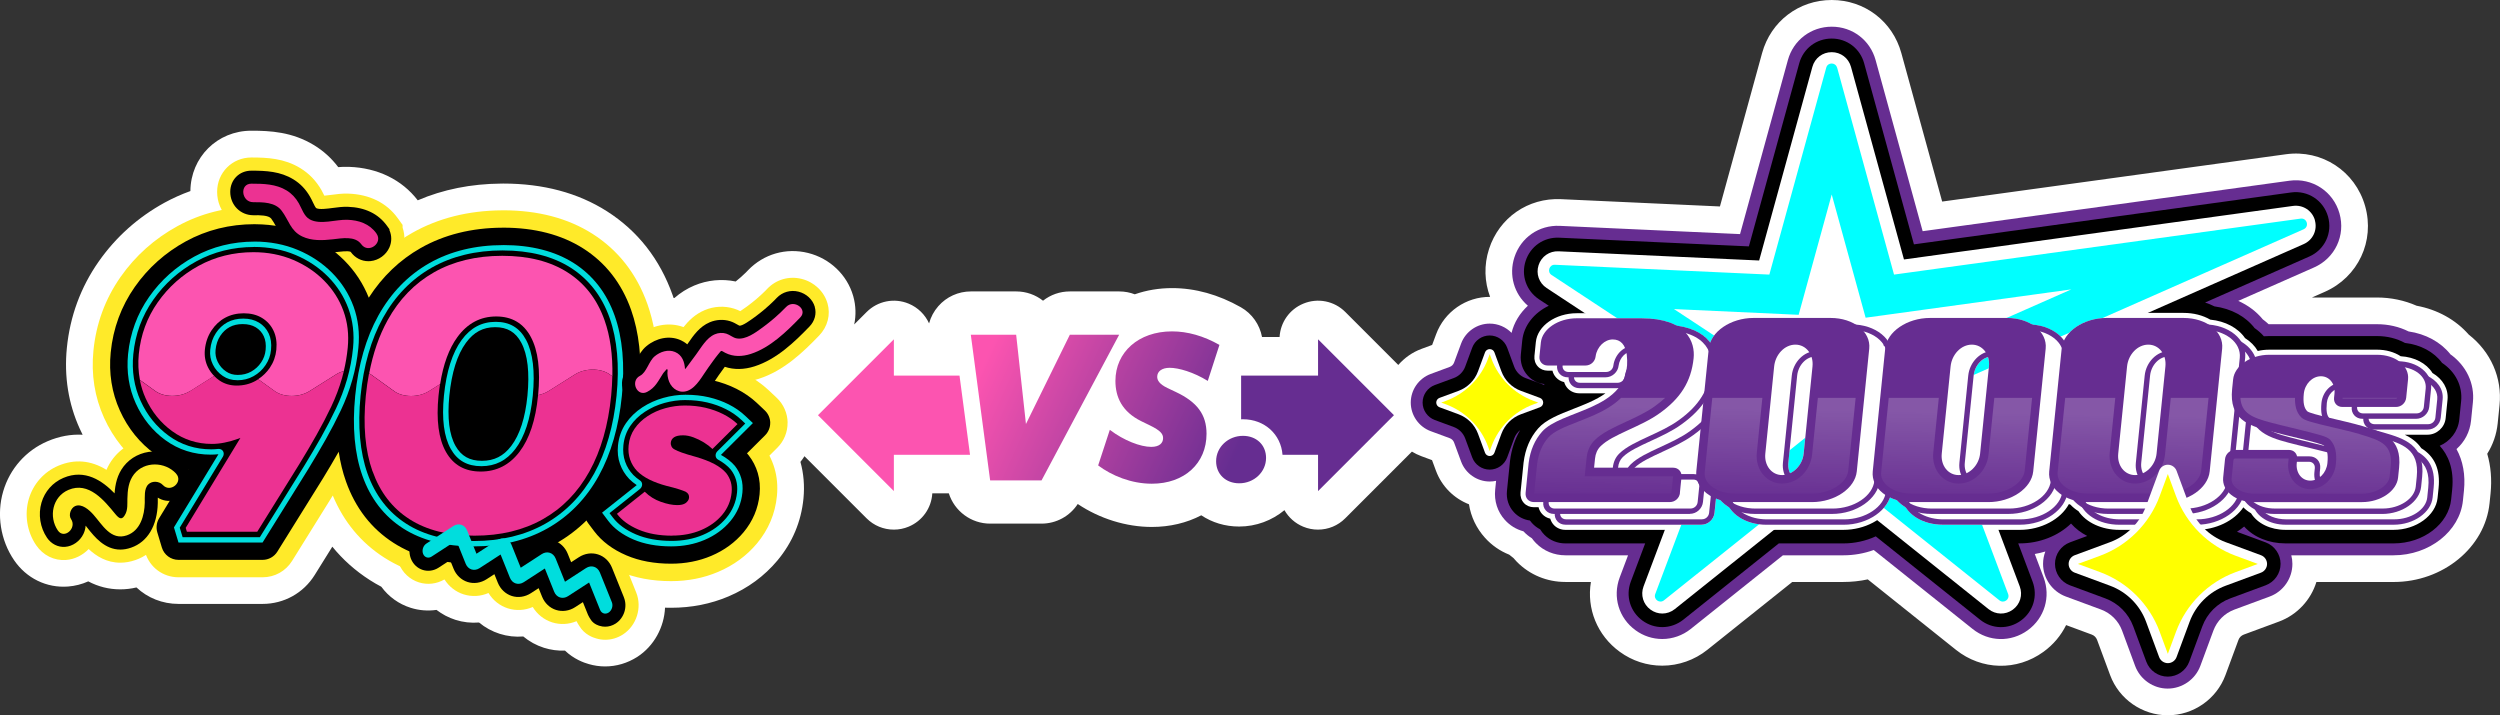 <?xml version="1.0" encoding="UTF-8"?>
<svg id="Layer_2" data-name="Layer 2" xmlns="http://www.w3.org/2000/svg" xmlns:xlink="http://www.w3.org/1999/xlink" viewBox="0 0 842.91 241.17">
  <rect x="0" y="0" width="842.91" height="241.17" fill="#333333" stroke="none"/>
  <defs>
    <style>
      .cls-1 {
        fill: aqua;
      }

      .cls-2 {
        fill: url(#linear-gradient-2);
      }

      .cls-3 {
        fill: #ec3292;
      }

      .cls-4 {
        fill: #0dd;
      }

      .cls-5 {
        fill: #fff;
      }

      .cls-6 {
        fill: url(#linear-gradient-7);
      }

      .cls-6, .cls-7, .cls-8, .cls-9, .cls-10, .cls-11 {
        opacity: .2;
      }

      .cls-7 {
        fill: url(#linear-gradient-8);
      }

      .cls-12 {
        fill: #fc54b0;
      }

      .cls-13 {
        fill: url(#linear-gradient-3);
      }

      .cls-8 {
        fill: url(#linear-gradient-9);
      }

      .cls-14 {
        fill: #662d91;
      }

      .cls-9 {
        fill: url(#linear-gradient-5);
      }

      .cls-10 {
        fill: url(#linear-gradient-4);
      }

      .cls-11 {
        fill: url(#linear-gradient-6);
      }

      .cls-15 {
        fill: url(#linear-gradient);
      }

      .cls-16 {
        fill: #ffea29;
      }

      .cls-17 {
        fill: #ff0;
      }
    </style>
    <linearGradient id="linear-gradient" x1="329.92" y1="125.84" x2="412.28" y2="162.97" gradientUnits="userSpaceOnUse">
      <stop offset="0" stop-color="#fc54b0"/>
      <stop offset="1" stop-color="#662d91"/>
    </linearGradient>
    <linearGradient id="linear-gradient-2" x1="336.04" y1="112.26" x2="418.4" y2="149.4" xlink:href="#linear-gradient"/>
    <linearGradient id="linear-gradient-3" x1="333.97" y1="116.86" x2="416.33" y2="153.99" xlink:href="#linear-gradient"/>
    <linearGradient id="linear-gradient-4" x1="541.16" y1="136.89" x2="540.58" y2="169.36" gradientUnits="userSpaceOnUse">
      <stop offset="0" stop-color="#fff"/>
      <stop offset="1" stop-color="#fff" stop-opacity="0"/>
    </linearGradient>
    <linearGradient id="linear-gradient-5" x1="600.37" y1="137.95" x2="599.79" y2="170.42" xlink:href="#linear-gradient-4"/>
    <linearGradient id="linear-gradient-6" x1="659.85" y1="139.01" x2="659.27" y2="171.48" xlink:href="#linear-gradient-4"/>
    <linearGradient id="linear-gradient-7" x1="719.32" y1="140.07" x2="718.74" y2="172.54" xlink:href="#linear-gradient-4"/>
    <linearGradient id="linear-gradient-8" x1="798.92" y1="141.49" x2="798.34" y2="173.97" xlink:href="#linear-gradient-4"/>
    <linearGradient id="linear-gradient-9" x1="779.59" y1="141.15" x2="779.01" y2="173.62" xlink:href="#linear-gradient-4"/>
  </defs>
  <g id="Layer_1-2" data-name="Layer 1">
    <g>
      <path class="cls-5" d="M832.35,112.79c-4.4-5.01-10.55-8.41-17.56-9.71-4.1-1.81-8.67-2.77-13.32-2.77h-21.96l4.34-1.92c11.22-4.95,16.93-17.11,13.59-28.9-3.35-11.81-14.6-19.16-26.74-17.48l-115.87,15.95-13.77-50.07c-2.94-10.7-12.38-17.89-23.47-17.89s-20.53,7.19-23.47,17.89l-14.22,51.72-53.59-2.46c-11.1-.5-20.84,6.24-24.26,16.8-1.76,5.41-1.55,11.09.36,16.15-8.1-.07-15.4,5.02-18.2,12.59l-1.34,3.61-3.62,1.34c-3.07,1.14-5.72,3.03-7.8,5.41l-17.86-17.86c-3.73-3.73-9.29-4.83-14.16-2.81-4.64,1.92-7.71,6.28-8,11.24h-5.92c-.78-4.13-3.31-7.86-7.15-10.03-7.57-4.28-15.37-6.45-23.18-6.45-4.38,0-8.64.71-12.57,2.09-1.65-.63-3.42-.97-5.25-.97h-16.63c-3.37,0-6.53,1.13-9.06,3.13-2.49-1.97-5.64-3.13-9.04-3.13h-15.29c-4.21,0-8.21,1.81-10.98,4.98-1.48,1.69-2.54,3.68-3.11,5.8-1.33-2.95-3.75-5.36-6.88-6.66-4.87-2.02-10.43-.91-14.17,2.82l-4.19,4.19c.65-3.08.57-6.31-.31-9.46l-.05-.18c-2.05-7.1-7.87-12.64-15.21-14.46-7.38-1.83-14.94.34-20.22,5.82l-.69.72c-1.08,1.07-2.25,2.1-3.48,3.08-4.65-.97-9.53-.5-13.96,1.36-2.43,1.02-4.65,2.42-6.72,4.22-.08,0-.16-.01-.25-.02-.11-.33-.22-.66-.34-.98-4.31-12.14-11.77-21.65-22.18-28.28-9.73-6.19-21.47-9.32-34.91-9.32-.24,0-.47,0-.7.01-10.19.08-19.63,1.98-28.14,5.64-5.36-6.97-13.56-10.96-23.17-11.28-1.29-.05-2.5,0-3.64.09-2.24-2.97-4.96-5.45-8.13-7.39-7.4-4.51-14.8-4.89-21.17-4.89-11.45,0-20.43,8.92-20.55,20.35-2.99,1.08-5.89,2.38-8.68,3.9-8.94,4.9-16.42,11.58-22.23,19.86-6.07,8.66-9.68,18.46-10.74,29.15-.95,9.6.51,18.75,4.34,27.2.31.69.64,1.38.98,2.05-3.92-.21-7.88.51-11.78,2.17-7.3,3.11-12.76,9.27-15,16.91-2.29,7.8-.92,16.47,3.65,23.19,4.16,6.12,10.96,9.45,18.2,8.91,2.37-.18,4.67-.77,6.83-1.74,3.38,1.79,7,2.69,10.8,2.69,1.81,0,3.64-.21,5.45-.64,3.74,3.51,8.74,5.55,14.17,5.55h28.35c7.21,0,13.79-3.65,17.59-9.77l5.93-9.53c3.55,4.37,7.77,8.14,12.63,11.25,1.24.8,2.54,1.55,3.89,2.26,2.47,3.37,5.9,5.84,9.92,7.11,2.82.89,5.79,1.11,8.68.7,1.91,1.47,4.07,2.61,6.39,3.35,2.58.82,5.28,1.12,7.95.9,2.05,1.7,4.41,3,6.97,3.81,2.58.82,5.28,1.12,7.95.9,2.05,1.7,4.41,3,6.97,3.81,2.3.73,4.7,1.05,7.09.95,2.98,2.86,6.34,4.08,8.04,4.55,1.78.52,3.63.79,5.49.79,3.8,0,7.53-1.1,10.84-3.21,5.69-3.68,9.07-10.04,9.37-16.6.66.02,1.33.03,2.01.03,6.89,0,13.41-1.29,19.36-3.82,6.56-2.78,12.12-6.86,16.52-12.12,5.06-6.07,8.01-13.09,8.78-20.88.42-4.29.07-8.45-1.02-12.37.5-.61.94-1.25,1.36-1.91l20.94,20.94c2.46,2.45,5.72,3.81,9.19,3.81,1.72,0,3.39-.33,4.97-.99,4.64-1.92,7.71-6.28,8-11.24h5.57c1.89,5.97,7.49,10.21,13.92,10.21h17.33c4.97,0,9.54-2.51,12.22-6.62,7.36,4.94,16.32,7.74,24.96,7.74,6.08,0,11.78-1.36,16.69-3.93,3.64,2.44,8.04,3.79,12.77,3.79,5.73,0,11.1-2.06,15.27-5.52,1.4,2.45,3.59,4.44,6.33,5.57,1.59.66,3.26.99,4.97.99,3.47,0,6.74-1.35,9.19-3.81l22.49-22.49c1,.6,2.05,1.12,3.16,1.53l3.62,1.34,1.34,3.62c1.95,5.25,6.07,9.3,11.12,11.27.65,4.19,2.5,8.08,5.41,11.31,2.26,2.51,5.05,4.44,8.15,5.67.45.39.92.77,1.41,1.12.38.46.79.9,1.2,1.32,4.32,4.37,10.12,6.77,16.33,6.77h8.61c-1.49,8.97,2.11,18.01,9.74,23.55,4.2,3.06,9.15,4.67,14.32,4.67,5.49,0,10.88-1.9,15.19-5.34l28.64-22.88h17.24c2.77,0,5.52-.29,8.22-.87l29.73,23.75c8.67,6.92,20.52,7.19,29.5.68,3.35-2.43,5.93-5.54,7.64-9.02l8.67,3.21c.82.3,1.46.95,1.77,1.77l4.41,11.91c3,8.09,10.81,13.52,19.43,13.52s16.44-5.44,19.44-13.53l4.4-11.9c.3-.82.95-1.46,1.77-1.77l11.9-4.4c6.12-2.27,10.73-7.29,12.6-13.34h26.05c16.62,0,30.82-11.66,32.33-26.55l.34-3.31c.48-4.7.09-9.23-1.12-13.37,1.93-3.07,3.14-6.55,3.52-10.22l.63-6.2c.93-9.17-2.95-17.98-10.42-23.79Z"/>
      <g>
        <path class="cls-5" d="M472.82,137.16l-25.59-25.59c-1.14-1.14-2.87-1.49-4.36-.87-1.49.62-2.47,2.08-2.47,3.7v8.23h-21.94c-2.21,0-4,1.79-4,4v14.75c0,1.09.44,2.13,1.23,2.89.79.75,1.84,1.15,2.94,1.11,0,0,.1,0,.1,0,.12,0,.24-.01.36-.01,5.14,0,8.98,3.41,9.34,8.29.15,2.09,1.9,3.7,3.99,3.7h7.98v8.23c0,1.62.97,3.08,2.47,3.7.5.21,1.01.3,1.53.3,1.04,0,2.06-.41,2.83-1.17l25.59-25.59c.75-.75,1.17-1.77,1.17-2.83s-.42-2.08-1.17-2.83Z"/>
        <path class="cls-5" d="M327.47,126.1c-.26-1.99-1.96-3.47-3.97-3.47h-18.13v-8.23c0-1.62-.97-3.08-2.47-3.7-1.5-.62-3.21-.28-4.36.87l-25.59,25.59c-.75.75-1.17,1.77-1.17,2.83s.42,2.08,1.17,2.83l25.59,25.59c.77.77,1.79,1.17,2.83,1.17.52,0,1.04-.1,1.53-.3,1.49-.62,2.47-2.08,2.47-3.7v-8.23h21.68c1.15,0,2.25-.5,3.01-1.36.76-.87,1.11-2.02.96-3.16l-3.55-26.72Z"/>
      </g>
      <path class="cls-5" d="M419.08,141.36c-2.5,0-4.86.61-6.92,1.68-.54-3.79-2-6.77-3.92-9.1.31-.06.61-.14.91-.25,1.61-.59,2.86-1.89,3.39-3.53l3.93-12.14c.82-2.53-.25-5.29-2.57-6.59-6.2-3.51-12.51-5.29-18.75-5.29-5.06,0-9.61,1.19-13.41,3.28-1.05-1.35-2.68-2.16-4.41-2.16h-16.63c-2.13,0-4.08,1.21-5.02,3.13l-6.31,12.83-1.2-10.97c-.31-2.84-2.71-4.99-5.56-4.99h-15.29c-1.61,0-3.15.7-4.21,1.91-1.06,1.21-1.55,2.83-1.34,4.42l6.52,49.11c.37,2.78,2.74,4.86,5.55,4.86h17.33c2.07,0,3.97-1.14,4.94-2.96l15.5-29.09c.47,1.37,1.08,2.66,1.84,3.86-.31.04-.62.11-.93.2-1.73.54-3.1,1.88-3.66,3.6l-3.93,12c-.74,2.27.04,4.77,1.95,6.21,6.15,4.64,13.98,7.3,21.47,7.3s13.49-2.48,17.75-6.69c2.24,3.97,6.54,6.55,11.72,6.55,8.08,0,14.65-6.35,14.65-14.15s-5.75-13.03-13.38-13.03Z"/>
      <g>
        <g>
          <path class="cls-16" d="M210.45,189.73c-1.37-3.4-4.09-5.96-7.48-7.04-2.75-.87-5.7-.69-8.36.46-1.5-2.47-3.81-4.31-6.55-5.18-2.75-.87-5.7-.69-8.36.46-1.51-2.47-3.81-4.31-6.55-5.18-2.75-.87-5.7-.69-8.36.46-1.5-2.47-3.81-4.31-6.55-5.17-3.4-1.08-7.11-.56-10.2,1.44l-9.06,5.88c-4.62,2.99-6.55,9.09-4.49,14.19,1.22,3.04,3.68,5.33,6.74,6.3,2.88.91,5.99.55,8.63-.99,1.51,2.4,3.78,4.19,6.47,5.04,2.75.87,5.7.7,8.37-.46,1.5,2.47,3.81,4.31,6.55,5.18,2.74.87,5.7.7,8.37-.46,1.5,2.46,3.81,4.31,6.55,5.18,2.7.86,5.6.7,8.22-.4.26.54.54.98.75,1.32l.2.31c1.73,2.93,4.7,3.93,5.69,4.19.98.3,2,.45,3.04.45,2.08,0,4.12-.61,5.94-1.77,4.62-2.99,6.55-9.09,4.49-14.19l-4.03-10.03Z"/>
          <path class="cls-16" d="M278.99,102.25h0c-1.16-4.02-4.5-7.17-8.72-8.22-4.23-1.05-8.55.19-11.56,3.32l-.77.8c-1.83,1.82-3.88,3.56-6.06,5.16l-.22.16c-.92.67-1.58,1.13-2.07,1.44-.59-.3-1.3-.61-2.12-.86-3.23-.99-6.74-.81-9.88.52-3.2,1.35-5.42,3.56-7.13,5.72-5-1.86-10.82-.72-15.33,3.02-2.26,1.87-3.51,4.2-4.34,5.74-.07.13-.18.34-.3.54-3.08,2.08-4.98,5.42-5.16,9.17-.21,4.27,1.94,8.49,5.46,10.75,1.81,1.16,3.91,1.78,6.06,1.78,1.84,0,3.7-.46,5.36-1.32.5-.26.97-.53,1.43-.82,3.44,1.92,7.6,2.27,11.42.81,5.01-1.94,7.77-6.16,9.79-9.23l.08-.12c.33-.51.65-1,.96-1.42.14-.18.27-.37.41-.56,3.06.43,6.3.13,9.53-.91,8.43-2.7,14.93-8.95,20.36-14.59,2.87-2.98,3.92-7.05,2.81-10.89Z"/>
          <path class="cls-16" d="M135.74,76.77v-.94l-1.67-2.31c-3.73-5.15-9.5-8-16.69-8.24-2.05-.07-4.01.2-5.75.43-.56.07-1.48.2-2.27.27-.29-.6-.6-1.23-.94-1.82-1.83-3.2-4.18-5.64-7.18-7.48-5.41-3.3-11.11-3.58-16.48-3.58-6.48,0-11.55,5.09-11.55,11.58,0,6.9,5.37,12.31,12.34,12.31h0c1.52-.04,2.38.02,2.86.09.25.41.5.88.77,1.36,1.46,2.68,3.67,6.72,8.89,9.23,5.21,2.5,10.55,2.31,15.11,1.79l1.03-.12c.82-.1,1.42-.16,1.87-.19,2.19,2.14,5.06,3.33,8.14,3.33h0c.4,0,.8-.02,1.21-.06,4.27-.44,8.17-3.26,9.92-7.19,1.19-2.67,1.33-5.7.4-8.46Z"/>
          <path class="cls-16" d="M65.84,153.67c-3.61-3.91-9-6.11-14.42-5.89-5.25.22-10.06,2.67-13.22,6.72-1,1.28-1.74,2.61-2.3,3.91-5.3-3.25-10.75-3.71-16.28-1.36-4.81,2.05-8.42,6.12-9.9,11.16-1.54,5.24-.62,11.07,2.46,15.6,2.33,3.43,6.1,5.29,10.09,4.99,2.86-.21,5.59-1.57,7.62-3.68,2.58,2.4,6.07,4.6,10.67,4.6,1.68,0,3.4-.3,5.12-.9,6.31-2.2,10.5-7.88,11.64-15.52.75-.02,1.5-.11,2.24-.28,4.14-.94,7.62-4.13,8.87-8.15,1.14-3.68.33-7.67-2.16-10.69-.14-.18-.29-.35-.44-.51Z"/>
        </g>
        <path class="cls-16" d="M265.56,142.5c-.04-3.16-1.38-6.21-3.68-8.37l-2.56-2.42c-2.44-2.3-5.25-4.26-8.37-5.83-2.88-1.45-6.01-2.58-9.31-3.35-3.09-.72-6.4-1.11-9.85-1.14-.18,0-.36-.01-.54-.01-3.19,0-6.38.39-9.47,1.15-.21-7.34-1.38-14.04-3.49-20-3.62-10.2-9.85-18.17-18.53-23.7-8.26-5.25-18.38-7.92-30.08-7.92-.17,0-.34,0-.5.01-11.29.08-21.46,2.64-30.23,7.62-5.17,2.94-9.78,6.65-13.76,11.08-1.44-2.09-3.07-4.05-4.89-5.89-4.32-4.36-9.48-7.81-15.33-10.26-5.75-2.41-12.03-3.67-18.66-3.73-.17,0-.34-.01-.51-.01-9.34,0-18.07,2.19-25.97,6.52-7.72,4.23-14.18,9.99-19.18,17.13-5.17,7.38-8.25,15.74-9.15,24.87-.79,8,.41,15.61,3.58,22.61,3.14,6.94,7.77,12.67,13.79,17.04,1.91,1.39,3.92,2.58,6,3.57l-6.24,10.26c-1.72,2.84-2.16,6.29-1.21,9.47l1.54,5.1c1.5,4.99,6.01,8.34,11.23,8.34h28.35c4.08,0,7.8-2.07,9.95-5.53l13.71-22.03c3.71,8.88,9.53,15.91,17.35,20.92,8.22,5.27,18.34,7.94,30.06,7.94s21.84-2.56,30.77-7.6c2.23-1.26,4.38-2.69,6.43-4.27,3.09,3.59,7.16,6.48,12.11,8.59,5.07,2.17,10.91,3.28,17.34,3.28,5.67,0,11.01-1.05,15.84-3.11,5.24-2.22,9.65-5.45,13.12-9.6,3.88-4.66,6.15-10.03,6.73-15.99.32-3.29.05-6.44-.82-9.37-.44-1.48-1.01-2.9-1.71-4.25l2.67-2.66c2.24-2.23,3.5-5.31,3.45-8.47Z"/>
        <path d="M259.7,142.57c-.02-1.59-.68-3.1-1.84-4.19l-2.56-2.42c-2.02-1.91-4.37-3.55-6.98-4.86-2.46-1.24-5.16-2.21-8-2.88-2.71-.63-5.63-.97-8.7-.99-.12,0-.24-.01-.36-.01-3.09,0-6.18.43-9.17,1.27-2.22.62-4.34,1.48-6.34,2.55.69-10.06-.29-19-2.97-26.57-3.17-8.94-8.6-15.91-16.15-20.71-7.3-4.64-16.37-7-26.94-7-.12,0-.23,0-.35.01-10.33.05-19.57,2.36-27.49,6.85-7.08,4.02-12.95,9.65-17.51,16.75-1.86-4.67-4.6-8.88-8.21-12.52-3.78-3.81-8.3-6.83-13.43-8.98-5.08-2.13-10.65-3.23-16.56-3.27-.11,0-.23-.01-.34-.01-8.34,0-16.13,1.95-23.15,5.79-6.93,3.8-12.71,8.96-17.2,15.36-4.58,6.54-7.32,13.97-8.12,22.08-.69,6.96.35,13.56,3.09,19.61,2.71,6,6.71,10.95,11.89,14.71,3.46,2.51,7.25,4.25,11.32,5.18l-9.99,16.44c-.86,1.42-1.08,3.14-.6,4.74l1.53,5.1c.75,2.48,3.03,4.17,5.61,4.17h28.35c2.03,0,3.91-1.05,4.98-2.77l15.44-24.8c1.88-3.07,3.63-6.04,5.25-8.89.53,3.57,1.35,6.92,2.46,10.04,3.17,8.94,8.56,15.9,16.05,20.7,7.26,4.65,16.31,7.01,26.9,7.01s19.85-2.3,27.88-6.84c3.77-2.13,7.19-4.73,10.25-7.74.15.3.32.6.53.88l2.06,2.74c2.59,3.43,6.25,6.18,10.89,8.16,4.34,1.86,9.4,2.8,15.03,2.8,4.88,0,9.44-.89,13.56-2.64,4.37-1.85,8.04-4.53,10.9-7.96,3.11-3.74,4.93-8.04,5.4-12.81.25-2.54.04-4.94-.61-7.15-.65-2.2-1.69-4.22-3.09-6-.04-.05-.07-.09-.11-.14-.02-.02-.12-.15-.14-.16-.1-.12-.2-.23-.3-.35l6.1-6.07c1.12-1.12,1.75-2.65,1.73-4.23Z"/>
        <path class="cls-3" d="M226.62,180.61c-4.39,0-8.17-.69-11.37-2.06-3.2-1.37-5.61-3.14-7.24-5.31l9.38-7.45c1.53,1.53,3.34,2.67,5.41,3.4,2.07.74,3.92,1.11,5.55,1.11.58,0,1.11-.05,1.6-.16.49-.11.88-.28,1.2-.51.32-.23.58-.51.79-.79s.34-.62.38-.99c.09-.89-.29-1.59-1.15-2.06-.45-.21-1.21-.49-2.26-.83s-2.46-.72-4.21-1.15c-2.16-.58-4.07-1.28-5.73-2.1s-3.04-1.79-4.15-2.89c-1.06-1.11-1.84-2.39-2.36-3.85-.51-1.45-.69-3.05-.51-4.79.21-2.11.87-3.99,1.99-5.62,1.11-1.63,2.57-3.05,4.38-4.24s3.8-2.09,5.98-2.69c2.18-.6,4.37-.91,6.59-.91,2.48,0,4.79.25,6.94.75,2.14.51,4.14,1.22,5.97,2.14,1.83.92,3.46,2.05,4.86,3.37l-8.44,8.4c-.82-.79-1.79-1.53-2.91-2.22s-2.29-1.25-3.51-1.71c-1.23-.45-2.39-.68-3.5-.68-.69,0-1.27.05-1.76.16s-.89.26-1.24.48c-.33.21-.6.48-.79.79s-.31.66-.34,1.03c-.05.48.04.92.26,1.35s.61.77,1.16,1.03c.45.26,1.22.6,2.32.99,1.09.4,2.7.88,4.8,1.46,2.36.69,4.4,1.48,6.1,2.37,1.71.9,3.06,1.93,4.05,3.09.7.9,1.21,1.89,1.53,2.97.32,1.08.41,2.28.28,3.6-.28,2.8-1.33,5.3-3.16,7.48-1.83,2.19-4.21,3.91-7.12,5.15-2.93,1.24-6.18,1.86-9.78,1.86v.04Z"/>
        <path class="cls-4" d="M85.63,83.26c5.01,0,9.71.9,13.97,2.69,4.24,1.78,7.95,4.25,11.02,7.36,3.09,3.12,5.4,6.75,6.88,10.79v.02c1.49,4.07,2,8.51,1.53,13.2-.35,3.58-1.02,7.11-1.99,10.49-.97,3.37-2.23,6.71-3.76,9.94-1.51,3.17-3.19,6.41-5,9.63-1.8,3.19-3.77,6.54-5.86,9.94l-14.81,23.8h-26.04l-.97-3.21,14.55-23.93c.36-.59.38-1.3.06-1.84-.29-.49-.82-.78-1.41-.78-.06,0-.14,0-.2,0-.81.09-1.62.14-2.38.14-5.33,0-10.15-1.53-14.32-4.57-4.12-2.99-7.3-6.94-9.49-11.76-2.19-4.83-3.02-10.13-2.46-15.75.67-6.77,2.93-12.95,6.74-18.36,3.78-5.39,8.66-9.75,14.51-12.95,5.86-3.21,12.39-4.83,19.4-4.83M79.99,128.21c2.05,0,3.85-.45,5.5-1.38,1.67-.94,3-2.16,4.05-3.74,1.06-1.57,1.66-3.25,1.84-5.14.22-2.15-.05-3.95-.79-5.53-.74-1.56-1.81-2.76-3.29-3.66-1.48-.89-3.21-1.34-5.26-1.34s-3.82.42-5.39,1.26c-1.55.85-2.83,2.04-3.87,3.64-1.07,1.62-1.69,3.45-1.9,5.61-.18,1.79.12,3.41.89,4.97.79,1.61,1.9,2.86,3.36,3.86,1.42.96,3.01,1.43,4.86,1.43M85.81,81.46c-7.34,0-14.18,1.71-20.33,5.07-6.13,3.36-11.25,7.93-15.21,13.58-4,5.71-6.38,12.19-7.09,19.29-.59,5.92.29,11.52,2.6,16.62,2.29,5.07,5.66,9.24,9.99,12.39,4.46,3.24,9.61,4.88,15.3,4.88.84,0,1.7-.05,2.58-.14l-15,24.67,1.53,5.1h28.35l15.41-24.77c2.1-3.44,4.09-6.81,5.9-10.02,1.84-3.26,3.55-6.55,5.07-9.76,1.58-3.32,2.88-6.77,3.87-10.24.99-3.49,1.69-7.12,2.05-10.82.49-4.96-.05-9.66-1.63-13.98h0c-1.56-4.26-4-8.08-7.24-11.36-3.22-3.25-7.1-5.84-11.54-7.7-4.46-1.87-9.39-2.82-14.64-2.82h0ZM80.16,126.41c-1.5,0-2.78-.37-3.92-1.15-1.24-.83-2.16-1.9-2.83-3.25-.63-1.27-.87-2.6-.73-4.04.18-1.83.7-3.39,1.58-4.72.86-1.31,1.89-2.28,3.13-2.95,1.27-.7,2.74-1.03,4.46-1.03s3.17.36,4.39,1.09c1.2.73,2.09,1.71,2.68,2.98.61,1.29.82,2.81.64,4.63-.15,1.56-.65,2.94-1.52,4.23-.87,1.3-1.96,2.3-3.34,3.08-1.35.76-2.84,1.13-4.55,1.13h0Z"/>
        <path d="M210.37,201.42l-4.04-10.03c-.87-2.16-2.59-3.79-4.71-4.46-2.13-.68-4.47-.34-6.44.94l-2.61,1.69-1.16-2.88c-.87-2.16-2.59-3.79-4.71-4.46-2.13-.67-4.47-.34-6.44.94l-2.61,1.69-1.16-2.88c-.87-2.16-2.59-3.79-4.71-4.46-2.13-.67-4.47-.33-6.44.94l-2.61,1.69-1.16-2.88c-.87-2.16-2.59-3.79-4.71-4.47-2.13-.68-4.47-.34-6.44.94l-9.06,5.88c-2.87,1.86-4.07,5.65-2.79,8.82.73,1.8,2.17,3.16,3.97,3.73,1.79.57,3.75.28,5.37-.78l3.86-2.51,1.16,2.88c.87,2.16,2.59,3.79,4.71,4.47,2.13.68,4.47.34,6.44-.94l2.61-1.69,1.16,2.88c.87,2.16,2.59,3.79,4.71,4.47,2.13.68,4.47.33,6.44-.94l2.61-1.69,1.16,2.88c.87,2.16,2.59,3.79,4.71,4.46,2.12.67,4.47.34,6.44-.94l2.61-1.69,1.72,4.27c.23.56.58,1.05.88,1.55,1.02,1.72,3.07,2.18,3.07,2.18.6.19,1.22.28,1.84.28,1.22,0,2.44-.36,3.53-1.06,2.87-1.86,4.07-5.65,2.79-8.82Z"/>
        <path class="cls-4" d="M169.52,84.44c9.11,0,16.81,1.96,22.89,5.82,6.1,3.89,10.53,9.58,13.13,16.92,2.56,7.24,3.35,16.07,2.34,26.24-1.01,10.18-3.55,19-7.55,26.24-4.06,7.34-9.61,13.04-16.49,16.93-6.84,3.86-14.93,5.82-24.04,5.82s-16.8-1.96-22.83-5.83c-6.07-3.89-10.46-9.58-13.06-16.92-2.56-7.23-3.35-16.06-2.34-26.24s3.55-19,7.55-26.24c4.05-7.34,9.58-13.03,16.41-16.92,6.8-3.86,14.87-5.83,23.99-5.83M162.3,157.18c4.73,0,8.48-1.91,11.46-5.81,3.12-4.09,5.09-10.12,5.87-17.94.81-8.17.05-14.51-2.25-18.82-2.19-4.11-5.54-6.1-10.25-6.1s-8.46,2-11.47,6.1c-3.16,4.32-5.16,10.65-5.98,18.82-.78,7.82,0,13.85,2.31,17.94,2.2,3.91,5.58,5.81,10.3,5.81M169.7,82.64c-9.44,0-17.84,2.05-24.95,6.09-7.18,4.08-12.96,10.05-17.21,17.72-4.13,7.47-6.74,16.55-7.78,26.99s-.22,19.51,2.43,26.98c2.72,7.67,7.32,13.64,13.69,17.72,6.3,4.04,14.28,6.09,23.74,6.09s17.86-2.05,25-6.09c7.22-4.08,13.04-10.04,17.28-17.73,4.13-7.48,6.74-16.55,7.78-26.98,1.04-10.43.22-19.51-2.43-26.99-2.73-7.68-7.36-13.64-13.77-17.72-6.35-4.04-14.35-6.09-23.79-6.09h0ZM162.48,155.37c-4.14,0-6.95-1.59-8.88-5-2.14-3.78-2.84-9.48-2.1-16.94.78-7.83,2.66-13.84,5.61-17.86,2.63-3.59,5.76-5.26,9.85-5.26s6.9,1.67,8.81,5.26c2.14,4.03,2.83,10.03,2.06,17.86-.74,7.45-2.58,13.15-5.47,16.94-2.6,3.41-5.74,5-9.87,5h0Z"/>
        <path d="M274.73,103.47c-.72-2.5-2.84-4.47-5.53-5.14-2.67-.66-5.4.12-7.3,2.1l-.84.87c-2,1.98-4.2,3.86-6.58,5.6l-.16.11c-1.21.88-4.04,2.97-5.04,2.79-.11-.04-.42-.22-.64-.35-.6-.35-1.43-.83-2.48-1.16-2.23-.69-4.67-.55-6.86.37-3.43,1.45-5.5,4.45-7.17,6.86-.13.19-.27.39-.4.58-.86-.72-1.72-1.19-2.43-1.49-3.6-1.53-7.96-.71-11.37,2.12-1.59,1.32-2.52,3.04-3.27,4.43-.31.57-.77,1.42-1.03,1.7-2.32,1.24-3.78,3.52-3.91,6.13-.13,2.71,1.22,5.39,3.43,6.81,1.11.72,2.38,1.08,3.67,1.08,1.12,0,2.26-.28,3.33-.83,1.41-.72,2.5-1.58,3.39-2.5,2.52,2.68,6.3,3.67,9.89,2.29,3.69-1.43,5.9-4.81,7.68-7.53.41-.62.8-1.22,1.18-1.74.36-.49.72-.99,1.08-1.5.34-.48.68-.95,1.01-1.4,3.07,1.03,6.51.98,10.05-.16,7.45-2.39,13.47-8.2,18.53-13.45,1.76-1.82,2.41-4.29,1.75-6.59Z"/>
        <path class="cls-4" d="M231.08,134.89c2.6,0,5.07.27,7.34.79,2.26.53,4.39,1.29,6.34,2.28,1.96.98,3.72,2.21,5.23,3.63l1.28,1.21-9.4,9.35c-.42.42-.63.98-.59,1.53.05.55.34,1.03.82,1.28,1.74.96,3.16,2.07,4.21,3.28l.06.07c.82,1.05,1.43,2.23,1.8,3.5.38,1.29.49,2.73.33,4.26-.32,3.18-1.53,6.06-3.62,8.56-2.03,2.44-4.69,4.37-7.91,5.73-3.15,1.34-6.69,2.01-10.52,2.01-4.6,0-8.65-.74-12.04-2.19-3.43-1.47-6.09-3.43-7.87-5.81l-1.03-1.36,10.22-8.12c.47-.37.76-.93.77-1.5.02-.57-.24-1.08-.7-1.39-.86-.58-1.63-1.21-2.28-1.86-1.25-1.32-2.15-2.77-2.74-4.46-.6-1.68-.8-3.54-.6-5.53.24-2.43,1.02-4.62,2.32-6.53,1.26-1.86,2.93-3.49,4.97-4.81,1.98-1.3,4.18-2.29,6.54-2.95,2.33-.65,4.72-.98,7.1-.98M231.26,133.09c-2.55,0-5.1.35-7.6,1.06-2.56.71-4.95,1.8-7.11,3.21-2.26,1.48-4.13,3.3-5.54,5.38-1.49,2.18-2.37,4.69-2.65,7.44-.23,2.26,0,4.38.69,6.28.66,1.87,1.69,3.54,3.09,5.02.75.75,1.59,1.44,2.54,2.08l-11.69,9.29,2.06,2.74c1.96,2.6,4.82,4.72,8.51,6.3,3.6,1.54,7.88,2.33,12.72,2.33,4.08,0,7.87-.73,11.27-2.18,3.51-1.49,6.44-3.62,8.69-6.31,2.35-2.82,3.72-6.06,4.07-9.62.17-1.76.05-3.42-.4-4.92-.43-1.47-1.13-2.83-2.08-4.04l-.09-.11c-1.18-1.38-2.75-2.61-4.67-3.66l10.78-10.73-2.56-2.42c-1.62-1.53-3.5-2.83-5.6-3.89-2.06-1.04-4.31-1.84-6.7-2.4-2.39-.56-4.99-.84-7.74-.84h.02Z"/>
        <path class="cls-12" d="M64.09,131.88l8.12-5.11c-.82-.85-1.53-1.81-2.08-2.92-.91-1.83-1.26-3.8-1.06-5.9.24-2.45.98-4.6,2.21-6.49,1.24-1.88,2.77-3.32,4.62-4.32,1.85-1,3.95-1.51,6.31-1.51s4.41.52,6.13,1.57c1.73,1.05,3.03,2.49,3.89,4.32.87,1.83,1.18,3.97.94,6.42-.22,2.18-.94,4.2-2.17,6.03-1.06,1.57-2.38,2.85-3.96,3.88l5.58,4.01c3.02,2.18,8.27,2.18,11.73,0l8.97-5.64c.79-.5,1.68-.87,2.61-1.14.6-2.54,1.05-5.14,1.31-7.8.44-4.46-.05-8.6-1.45-12.45s-3.58-7.25-6.52-10.22-6.45-5.31-10.51-7.02c-4.07-1.71-8.5-2.56-13.31-2.56-6.73,0-12.88,1.53-18.47,4.59-5.59,3.06-10.19,7.17-13.8,12.31-3.61,5.16-5.74,10.97-6.38,17.43-.3,3.03-.16,5.95.38,8.74l5.2,3.74c3.02,2.18,8.27,2.18,11.73,0v.02Z"/>
        <path class="cls-12" d="M132.9,131.88c3.02,2.18,8.27,2.18,11.73,0l3.76-2.37c1.06-6.67,2.99-11.98,5.84-15.87,3.39-4.63,7.75-6.94,13.07-6.94s9.23,2.32,11.69,6.94c2.45,4.6,3.26,11.12,2.45,19.58,1.24-.26,2.42-.7,3.45-1.34l8.97-5.64c3.46-2.18,8.7-2.18,11.73,0l.88.63c.15-7.18-.72-13.5-2.65-18.93-2.49-7.03-6.65-12.41-12.49-16.12-5.83-3.71-13.16-5.57-21.98-5.57s-16.5,1.86-23.03,5.57c-6.53,3.71-11.74,9.09-15.62,16.12-2.87,5.19-4.94,11.18-6.23,17.96.2.12.42.22.6.34l7.85,5.64h0Z"/>
        <path class="cls-3" d="M58.1,145.41c3.91,2.84,8.36,4.26,13.34,4.26,2.71,0,5.7-.59,8.96-1.77.23-.08.44-.18.66-.26l-18.45,30.34.4,1.31h23.72l14.19-22.81c2.09-3.4,4.03-6.71,5.83-9.9,1.8-3.19,3.45-6.36,4.94-9.5s2.71-6.36,3.64-9.63c.23-.78.42-1.57.61-2.36-.93.27-1.81.64-2.61,1.14l-8.97,5.64c-3.46,2.18-8.7,2.18-11.73,0l-5.58-4.01c-.26.17-.51.35-.79.51-1.94,1.09-4.09,1.63-6.46,1.63-2.18,0-4.12-.57-5.8-1.71-.67-.45-1.26-.98-1.81-1.54l-8.12,5.11c-3.46,2.18-8.7,2.18-11.73,0l-5.2-3.74c.42,2.11,1.05,4.16,1.94,6.13,2.08,4.59,5.07,8.3,8.98,11.14h.03Z"/>
        <path class="cls-3" d="M125.63,158.92c2.49,7.03,6.64,12.41,12.42,16.12,5.79,3.71,13.1,5.57,21.92,5.57s16.52-1.85,23.09-5.57c6.57-3.71,11.8-9.08,15.69-16.12,3.88-7.03,6.32-15.53,7.31-25.49.23-2.27.34-4.44.39-6.55l-.88-.63c-3.02-2.18-8.27-2.18-11.73,0l-8.97,5.64c-1.02.64-2.21,1.07-3.45,1.34,0,.07,0,.14-.02.21-.81,8.22-2.91,14.53-6.27,18.93-3.37,4.41-7.71,6.62-13.04,6.62s-9.24-2.2-11.73-6.62c-2.49-4.41-3.32-10.73-2.51-18.93.14-1.36.32-2.65.51-3.92l-3.76,2.37c-3.46,2.18-8.7,2.18-11.73,0l-7.85-5.64c-.18-.14-.4-.23-.6-.34-.46,2.41-.82,4.92-1.08,7.53-.98,9.96-.23,18.45,2.26,25.49h0Z"/>
        <path d="M131.3,77.58v-.31l-.83-1.15c-2.94-4.06-7.39-6.21-13.24-6.4-1.67-.05-3.37.17-5.01.39-2.04.27-4.59.61-5.62.05-.28-.23-.79-1.29-1.09-1.93-.31-.65-.61-1.28-.95-1.86-1.45-2.54-3.3-4.47-5.64-5.9-4.43-2.7-9.23-2.93-14.17-2.93-4.06,0-7.12,3.07-7.12,7.15,0,4.42,3.4,7.88,7.8,7.88,2.17-.05,5.15,0,6.01,1.13.59.77,1.09,1.67,1.61,2.63,1.33,2.44,2.99,5.47,6.91,7.36,4.2,2.01,8.77,1.83,12.68,1.39l1.01-.12c3.51-.43,4.45-.23,4.63.02,1.43,1.97,3.6,3.09,5.93,3.09.25,0,.5-.01.75-.04,2.73-.28,5.21-2.08,6.33-4.59.84-1.88.83-3.98.02-5.85Z"/>
        <path class="cls-3" d="M126.91,78.69c-2.36-3.26-5.92-4.46-9.82-4.59-3.84-.13-9.09,1.81-12.63-.12-1.98-1.08-2.65-3.59-3.71-5.44-1.03-1.8-2.35-3.25-4.12-4.33-3.57-2.18-7.83-2.28-11.88-2.28s-3.39,6.24.62,6.24c3.3,0,7.37-.02,9.56,2.84,2.43,3.16,2.99,6.81,6.93,8.7,3.19,1.53,6.86,1.37,10.29.98,3.09-.34,7.57-1.25,9.68,1.69,2.37,3.27,7.45-.41,5.07-3.68h0Z"/>
        <path class="cls-12" d="M265.06,103.49c-2.45,2.55-5.14,4.87-7.99,6.95-2.28,1.67-5.62,4.17-8.66,3.66-1.32-.23-2.28-1.22-3.54-1.61-1.26-.39-2.65-.3-3.86.22-2.83,1.19-4.59,4.49-6.33,6.83-1.1,1.49-2.2,2.97-3.3,4.46-.07.1-.23.27-.42.48-.13-2.44-.94-4.79-3.37-5.81-2.32-.98-4.98-.09-6.84,1.45-2.06,1.71-2.68,5.42-4.98,6.6-3.38,1.73-1.01,7.19,2.39,5.43,2.79-1.44,3.74-3.64,5.35-6.16.36-.56.88-.97,1.25-1.49.08,0,.14-.03.21-.05.04.11.07.23.13.38-.21,1.19.05,2.75.51,3.86,1.03,2.54,3.59,4.08,6.27,3.05,3.08-1.19,5.05-5.25,6.92-7.78,1.09-1.48,2.13-3.04,3.3-4.46,1.34-1.61.85-1.35,2.43-.54,2.74,1.4,5.74,1.29,8.6.37,6.5-2.09,12.08-7.51,16.7-12.31,2.65-2.74-2.14-6.26-4.76-3.54v.02Z"/>
        <path class="cls-4" d="M203.53,206.8c-.51-.16-.96-.57-1.2-1.17l-3.71-9.23-7.09,4.6c-1.79,1.16-3.88.5-4.68-1.48l-3.15-7.84-7.09,4.6c-1.79,1.16-3.88.5-4.68-1.48l-3.15-7.84-7.09,4.6c-1.79,1.16-3.88.5-4.68-1.48l-3.15-7.84-8.34,5.42c-1.09.71-2.37.31-2.86-.9s0-2.77,1.1-3.49l9.06-5.89c1.79-1.16,3.88-.5,4.68,1.48l3.15,7.84,7.09-4.6c1.79-1.16,3.88-.5,4.68,1.48l3.15,7.84,7.09-4.6c1.79-1.16,3.88-.5,4.68,1.48l3.15,7.84,7.09-4.6c1.79-1.16,3.88-.5,4.68,1.48l4.04,10.03c.49,1.21,0,2.77-1.1,3.49-.55.35-1.15.43-1.66.27h0Z"/>
        <path d="M62.83,156.97c-.08-.1-.16-.19-.24-.29-2.74-2.97-6.86-4.63-10.98-4.46-3.95.17-7.55,1.99-9.9,5-2.21,2.85-2.87,6.11-3.08,9.12-4.1-4.23-9.95-8.32-17.26-5.21-3.59,1.53-6.28,4.57-7.38,8.33-1.17,3.98-.47,8.42,1.87,11.86,1.42,2.09,3.71,3.24,6.1,3.06,2.57-.19,4.99-1.9,6.17-4.35.43-.9.68-1.85.74-2.8.25.3.5.62.75.94,2.22,2.79,5.67,7.13,10.95,7.13,1.13,0,2.35-.2,3.66-.66,5.54-1.93,8.81-7.42,8.97-15.06,0-.35,0-.73,0-1.12,0-.19,0-.43,0-.68,1.6,1.01,3.51,1.35,5.4.93,2.63-.59,4.83-2.61,5.61-5.14.71-2.28.19-4.72-1.38-6.6Z"/>
        <path class="cls-16" d="M59.36,159.66c-3.7-4.01-10.68-4.24-14.18.25-1.84,2.37-2.17,5.35-2.23,8.26-.04,1.66.14,3.52-.62,5.06-1.09,2.23-2.04,1.8-3.46.07-3.74-4.57-8.97-11.03-15.78-8.13-5.43,2.31-6.73,9.07-3.59,13.68,2.12,3.12,6.55-.77,4.44-3.86-.93-1.37-.05-3.74,1.4-4.36,2.26-.97,4.77,1.34,6.12,2.85,3,3.36,5.9,8.9,11.33,7.01,4.55-1.59,5.93-6.7,6.02-11,.04-1.89-.29-4.73,1.2-6.18,1.34-1.3,3.69-1.09,4.9.22,2.56,2.78,7.02-1.07,4.44-3.86h0Z"/>
      </g>
      <g>
        <path class="cls-15" d="M377.34,112.86l-26.17,49.11h-17.33l-6.52-49.11h15.29l3.3,30.1,14.8-30.1h16.63Z"/>
        <path class="cls-2" d="M370.26,156.92l3.93-12c4.77,3.65,10.38,5.75,13.96,5.75,2.74,0,4-1.26,4-2.95,0-1.4-.84-2.53-4.42-4.28l-2.88-1.4c-6.59-3.23-8.77-8.21-8.77-13.61,0-9.68,7.79-16.7,19.08-16.7,5.26,0,10.66,1.54,15.99,4.56l-3.93,12.14c-4.77-2.95-9.82-4.42-12.84-4.42-2.6,0-4.21,1.19-4.21,3.02,0,1.19.7,2.46,3.44,3.79l2.81,1.33c7.16,3.37,10.38,7.58,10.38,14.1,0,9.96-7.44,16.84-18.45,16.84-6.95,0-13.54-2.74-18.1-6.17Z"/>
        <path class="cls-13" d="M410.03,155.51c0-4.77,4.07-8.56,9.05-8.56,4.56,0,7.79,3.09,7.79,7.44,0,4.77-4.07,8.56-9.05,8.56-4.56,0-7.79-3.09-7.79-7.44Z"/>
      </g>
      <g>
        <path class="cls-14" d="M826.13,119.38c-3.26-4.07-8.31-6.81-14.04-7.63-3.19-1.6-6.84-2.44-10.62-2.44h-36.42c-.05,0-.1,0-.15,0-.61-.57-1.27-1.11-1.95-1.62-2.18-2.65-5-4.77-8.29-6.24l25.56-11.28c7.07-3.12,10.67-10.78,8.57-18.22-2.11-7.44-9.2-12.07-16.85-11.02l-123.69,17.02-15.86-57.68c-1.85-6.74-7.8-11.27-14.79-11.27s-12.94,4.53-14.79,11.27l-16.13,58.66-60.78-2.78c-7-.32-13.13,3.93-15.29,10.59-1.95,6-.13,12.33,4.54,16.34-2.75,2.54-4.67,5.7-5.5,9.15-1.9-1.95-4.55-3.12-7.37-3.12-4.28,0-8.15,2.7-9.64,6.71l-2.37,6.41c-.25.69-.79,1.23-1.48,1.48l-6.42,2.38c-4.01,1.49-6.71,5.36-6.71,9.64s2.7,8.15,6.71,9.64l6.42,2.37c.69.25,1.23.79,1.48,1.48l2.37,6.42c1.49,4.01,5.36,6.71,9.64,6.71.73,0,1.45-.08,2.15-.23l-.31,3.02c-.38,3.79.78,7.41,3.28,10.17,1.7,1.88,3.83,3.18,6.25,3.83.84.91,1.8,1.7,2.85,2.35.42.58.88,1.13,1.38,1.64,2.61,2.64,6.14,4.1,9.93,4.1h21.11l-2.81,7.46c-2.46,6.55-.32,13.71,5.34,17.81,2.65,1.93,5.77,2.95,9.02,2.95,3.45,0,6.85-1.2,9.57-3.37l31.1-24.85h20.4c3.48,0,6.97-.61,10.22-1.79l33.34,26.63c5.46,4.36,12.93,4.54,18.59.43,5.66-4.11,7.81-11.27,5.34-17.82l-2.97-7.89c1.21-.21,2.4-.49,3.56-.84-.5,1.31-.77,2.72-.77,4.17,0,4.88,3.08,9.3,7.65,11l11.9,4.4c3.29,1.22,5.87,3.8,7.09,7.09l4.4,11.91c1.7,4.58,6.11,7.65,10.99,7.65s9.3-3.08,11-7.65l4.4-11.9c1.22-3.29,3.8-5.87,7.09-7.09l11.9-4.4c4.58-1.69,7.65-6.11,7.65-11,0-.99-.13-1.97-.37-2.9h34.49c12.06,0,22.33-8.11,23.38-18.46l.34-3.31c.54-5.31-.32-10.08-2.51-14.05,2.74-2.43,4.52-5.81,4.9-9.54l.63-6.21c.65-6.35-2.22-12.39-7.69-16.28Z"/>
        <path d="M823.35,122.32c-2.72-3.68-7.26-6.11-12.48-6.69-2.73-1.5-6.02-2.32-9.4-2.32h-36.42c-.59,0-1.18.02-1.76.07-.9-1.02-1.95-1.95-3.13-2.77-3.03-3.93-7.87-6.54-13.53-7.31-1-.51-2.05-.95-3.15-1.3l35.12-15.5c5.23-2.31,7.89-7.97,6.33-13.47-1.56-5.49-6.8-8.92-12.46-8.14l-127.16,17.5-16.79-61.06c-1.37-4.98-5.77-8.33-10.94-8.33s-9.56,3.35-10.94,8.33l-16.98,61.74-63.97-2.93c-5.17-.24-9.7,2.92-11.3,7.83-1.6,4.92.23,10.13,4.55,12.98l3.25,2.14c-4.98,2.4-8.43,6.68-8.95,11.76l-.47,4.66c-.27,2.65.54,5.17,2.27,7.08,1.44,1.59,3.35,2.59,5.47,2.88.1.14.21.26.31.39-.01,0-.02-.01-.03-.02l-6.42-2.37c-1.78-.66-3.18-2.06-3.84-3.84l-2.37-6.42c-.91-2.45-3.28-4.1-5.89-4.1s-4.98,1.65-5.89,4.1l-2.37,6.41c-.66,1.78-2.06,3.18-3.84,3.84l-6.42,2.37c-2.45.91-4.1,3.28-4.1,5.89s1.65,4.98,4.1,5.89l6.42,2.37c1.78.66,3.18,2.06,3.84,3.84l2.37,6.42c.91,2.45,3.28,4.1,5.89,4.1s4.98-1.65,5.89-4.1l2.37-6.42c.41-1.11,1.11-2.07,2.01-2.8-1.79,3.03-2.93,6.47-3.43,10.47l-1.02,10.04c-.27,2.65.54,5.17,2.27,7.09,1.44,1.59,3.35,2.59,5.47,2.88.22.3.45.59.7.86.79.87,1.73,1.59,2.76,2.12.4.66.87,1.28,1.42,1.83,1.86,1.88,4.37,2.91,7.09,2.91h26.89l-4.84,12.87c-1.82,4.84-.23,10.13,3.95,13.17,1.97,1.43,4.27,2.18,6.67,2.18,2.55,0,5.06-.89,7.08-2.5l32.2-25.72h21.8c3.77,0,7.54-.83,10.89-2.38l35.17,28.1c4.04,3.23,9.56,3.35,13.75.31s5.77-8.33,3.95-13.17l-4.84-12.87h.58c6.63,0,12.98-2.56,17.23-6.69,1.5,1.7,3.35,3.11,5.46,4.19l-5.83,2.16c-3.02,1.12-5.04,4.03-5.04,7.24s2.03,6.13,5.04,7.24l11.9,4.4c4.38,1.62,7.83,5.07,9.45,9.45l4.4,11.9c1.12,3.02,4.03,5.04,7.24,5.04s6.13-2.03,7.24-5.04l4.4-11.9c1.62-4.38,5.07-7.83,9.45-9.45l11.9-4.4c3.02-1.12,5.04-4.03,5.04-7.24s-2.03-6.13-5.04-7.24l-9.66-3.57c.86-.54,1.67-1.14,2.42-1.77,3.25,3.6,8.29,5.69,13.98,5.69h36.42c10.03,0,18.55-6.53,19.4-14.86l.34-3.31c.71-7.03-1.41-11.69-4.2-14.74,3.54-1.5,6.19-4.86,6.59-8.85l.63-6.21c.52-5.12-1.89-9.89-6.49-12.94Z"/>
        <path class="cls-5" d="M780.52,74.28c-.93-3.27-4.04-5.31-7.42-4.85l-131.15,18.05-17.86-64.93h0c-.82-2.97-3.43-4.96-6.51-4.96s-5.69,1.99-6.51,4.96l-17.95,65.28-67.63-3.1c-3.06-.14-5.78,1.73-6.73,4.66-.95,2.93.14,6.03,2.71,7.72l56.53,37.24-23.85,63.36c-1.08,2.88-.14,6.03,2.35,7.84,1.2.87,2.59,1.31,3.97,1.31,1.49,0,2.97-.5,4.21-1.49l52.89-42.26,52.89,42.26c2.4,1.92,5.69,2,8.18.19,2.49-1.81,3.43-4.96,2.35-7.84l-23.61-62.73,119.34-52.69c3.11-1.37,4.7-4.74,3.77-8.02Z"/>
        <path class="cls-5" d="M820.11,125.71c-2-3.23-6.01-5.33-10.68-5.6-2.19-1.43-4.99-2.21-7.95-2.21h-36.42c-1.29,0-2.57.15-3.83.44-.98-1.71-2.44-3.19-4.29-4.35-2.34-3.43-6.66-5.73-11.72-6.22-2.57-1.49-5.68-2.27-9.01-2.27h-25.97c-5.92,0-11.54,2.57-14.56,6.46-2.46-2.32-5.96-3.8-9.95-4.19-2.57-1.49-5.68-2.27-9.01-2.27h-25.97c-5.92,0-11.54,2.57-14.56,6.46-2.46-2.32-5.96-3.8-9.95-4.19-2.57-1.49-5.67-2.27-9.01-2.27h-25.97c-6.25,0-12.12,2.86-15.01,7.06-2.52-2.28-6.01-3.76-10.42-4.4-3.18-1.69-7.33-2.55-12.35-2.55h-21.83c-7.2,0-13.27,4.27-13.82,9.72l-.47,4.66c-.14,1.34.26,2.6,1.11,3.54.85.94,2.05,1.45,3.39,1.45h1.57c.2.85.61,1.63,1.2,2.28.73.81,1.68,1.35,2.75,1.58.24.84.68,1.6,1.29,2.22.99,1,2.35,1.55,3.82,1.55h8.82c-1.49,1.08-3.34,2.11-5.66,3.14-1.67.74-3.42,1.43-5.12,2.09-4.82,1.89-9.36,3.67-11.94,6.63-2.72,3.12-4.32,6.88-4.9,11.51l-1.02,10.04c-.14,1.34.26,2.6,1.11,3.55.85.94,2.05,1.45,3.39,1.45h1.57c.2.85.61,1.63,1.2,2.28.73.81,1.68,1.35,2.75,1.58.24.84.68,1.6,1.29,2.22.99,1,2.35,1.55,3.82,1.55h45.84c3.12,0,5.82-2.44,6.13-5.56l.21-2.1c.56.49,1.17.95,1.84,1.36,2.67,3.89,7.89,6.3,13.75,6.3h25.97c7.17,0,13.8-3.57,16.54-8.69.16.06.33.11.49.17.78.83,1.7,1.58,2.73,2.22,2.67,3.9,7.89,6.3,13.75,6.3h25.97c7.17,0,13.8-3.57,16.54-8.69.16.06.33.11.49.17.78.83,1.69,1.57,2.72,2.21,2.67,3.9,7.89,6.31,13.77,6.31h25.97c6.57,0,12.8-3.05,15.87-7.59.74.76,1.62,1.44,2.59,2,2.16,3.46,6.56,5.59,11.64,5.59h36.42c7.58,0,14.23-4.82,14.83-10.74l.34-3.31c.64-6.27-1.28-10.68-5.84-13.49-1.4-2.08-3.37-3.48-5.55-4.54h7.65c3.12,0,5.82-2.44,6.13-5.56l.63-6.21c.37-3.64-1.55-7.01-5.17-9.09Z"/>
        <path class="cls-1" d="M619.41,22.79l19.19,69.79,137.09-18.87c2.16-.3,3.01,2.7,1.02,3.59l-125.13,55.24,25.49,67.74c.67,1.79-1.44,3.33-2.94,2.13l-56.55-45.18-56.55,45.18c-1.49,1.19-3.61-.34-2.94-2.13l25.49-67.74-60.44-39.82c-1.6-1.05-.79-3.54,1.12-3.45l72.3,3.31,19.19-69.79c.51-1.84,3.12-1.84,3.63,0Z"/>
        <polygon class="cls-5" points="629.02 107.12 617.59 65.57 606.44 106.14 564.4 104.21 599.54 127.36 584.72 166.74 617.59 140.48 650.47 166.74 634.97 125.56 698.38 97.57 629.02 107.12"/>
        <path class="cls-5" d="M818.86,126.99c-1.61-2.97-5.38-5.05-10-5.17-1.87-1.36-4.46-2.19-7.39-2.19h-36.42c-1.67,0-3.27.28-4.75.76-.81-2.06-2.41-3.84-4.59-5.13-1.99-3.18-6.06-5.43-11.03-5.81-2.26-1.39-5.19-2.23-8.47-2.23h-25.97c-6.47,0-12.24,3.24-14.33,7.61-2.08-2.94-5.98-5.01-10.73-5.38-2.26-1.39-5.19-2.23-8.47-2.23h-25.97c-6.47,0-12.24,3.24-14.33,7.61-2.08-2.94-5.98-5.01-10.73-5.38-2.26-1.39-5.19-2.23-8.47-2.23h-25.97c-6.8,0-12.85,3.57-14.63,8.29-2.07-2.76-5.68-4.92-11.35-5.69-2.68-1.5-6.46-2.49-11.8-2.49h-21.83c-6.21,0-11.65,3.62-12.11,8.17l-.47,4.66c-.18,1.76,1.03,3.1,2.79,3.1h3.16c-.22,2.24,1.36,3.99,3.61,3.99h.27c-.02,2.07,1.49,3.64,3.61,3.64h12.73c.16,0,.31-.03.47-.05-2.29,2.87-5.68,4.84-9.33,6.48-6.28,2.79-13.3,4.66-16.46,8.28-2.34,2.69-3.93,6.1-4.49,10.55l-1.02,10.04c-.18,1.76,1.03,3.1,2.79,3.1h3.16c-.22,2.24,1.36,3.99,3.61,3.99h.27c-.02,2.07,1.49,3.64,3.61,3.64h45.84c2.25,0,4.19-1.76,4.42-4.01l.49-4.8c.48.19.98.36,1.5.51.81.94,1.83,1.77,3,2.46,2.2,3.48,6.88,5.85,12.53,5.85h25.97c7.32,0,13.83-3.97,15.65-9.19.73.35,1.51.65,2.34.88.81.94,1.82,1.77,3,2.46,2.2,3.48,6.88,5.85,12.53,5.85h25.97c7.32,0,13.83-3.97,15.65-9.19.73.35,1.51.65,2.34.88.81.94,1.82,1.76,2.99,2.45,2.19,3.49,6.88,5.86,12.54,5.86h25.97c6.88,0,13.03-3.5,15.26-8.26.35.11.71.2,1.08.28.82,1.13,1.97,2.09,3.37,2.82,1.67,3.04,5.6,5.15,10.4,5.15h36.42c6.72,0,12.61-4.12,13.12-9.19l.34-3.31c.67-6.62-1.77-9.97-5.36-12.05-2.35-3.82-6.98-5.2-11.52-6.54-.76-.23-1.62-.46-2.52-.69-.27-.1-.54-.21-.82-.31.03,0,.06,0,.09,0h18.11c2.25,0,4.19-1.76,4.42-4.01l.63-6.21c.32-3.19-1.58-5.99-4.7-7.64ZM760.93,144.07c2.4,2.75,6.3,4.04,10.65,5.17,1.93.52,4.47,1.14,7.16,1.78,1.86.45,4.01.97,5.92,1.46.2.94.23,2.12.07,3.66-.2,1.94-1.16,3.62-2.5,4.68-.09-.5-.13-1.03-.07-1.6l.14-1.35c.23-2.25-1.36-4.01-3.61-4.01h-4.22c-.25-1.28-1.3-2.17-2.74-2.17h-13.64l.85-8.41c.63.29,1.3.55,1.98.79ZM721.95,156.02l2.98-29.39c.31-3.02,2.36-5.54,4.83-6.23.31.96.45,2.02.33,3.15l-2.98,29.39c-.3,2.99-2.16,5.53-4.57,6.64-.5-1.01-.72-2.24-.59-3.55ZM662.46,156.02l2.98-29.39c.31-3.02,2.36-5.54,4.83-6.23.31.96.45,2.02.33,3.15l-2.98,29.39c-.3,2.99-2.16,5.53-4.57,6.64-.5-1.01-.72-2.24-.59-3.55ZM571.14,159.87h-4.23c-.27-1.23-1.31-2.18-2.72-2.18h-13.06c2.02-1.96,5.58-3.61,9.36-5.36,3.59-1.66,7.3-3.37,10.37-5.61.89-.63,1.72-1.28,2.5-1.94l-1.44,14.15c-.03.34-.04.68-.03,1.01-.24-.05-.49-.08-.75-.08ZM602.96,156.02l2.98-29.39c.31-3.02,2.36-5.54,4.83-6.23.31.96.45,2.02.33,3.15l-2.98,29.39c-.3,2.99-2.16,5.53-4.57,6.64-.5-1.01-.72-2.24-.59-3.55ZM796.45,143.63c-3-.89-7.41-1.88-11.18-2.78-.75-.94-.99-2.54-.74-5,.19-1.89,1.22-3.48,2.59-4.33.03.4.03.81-.01,1.24l-.14,1.35c-.18,1.76,1.03,3.1,2.79,3.1h3.16c-.22,2.24,1.36,3.99,3.61,3.99h.27c-.01,1.23.51,2.29,1.39,2.94-.57-.18-1.15-.35-1.73-.52Z"/>
        <path class="cls-14" d="M549.8,156.57c-.95.94-1.59,2.09-1.93,3.43.63-.1,1.26-.04,1.8.19.26-.95.71-1.75,1.36-2.4,2-2,5.63-3.68,9.46-5.45,3.59-1.66,7.3-3.37,10.37-5.61,7.36-5.26,11.01-11.2,11.83-19.24.51-4.99-1.65-10.22-8.34-12.77.09.06.19.11.28.17,1.01.64,1.32,1.62,1.18,2.58,5.16,3.06,5.25,8.04,5.05,10.02-.75,7.43-4.14,12.92-10.98,17.81-2.91,2.13-6.53,3.8-10.02,5.41-4.01,1.85-7.8,3.6-10.06,5.87Z"/>
        <path class="cls-14" d="M575.02,163.51h-1.67c.29.53.4,1.17.32,1.82h1.16c1.21,0,2.09.98,1.97,2.19l-.55,5.38c-.13,1.25-1.17,2.19-2.42,2.19h-45.84c-1.25,0-2.1-.94-1.97-2.19l.02-.16c-.34.12-.72.2-1.14.2-.25,0-.48-.03-.69-.07v.03c-.23,2.25,1.35,4.01,3.6,4.01h45.84c2.25,0,4.19-1.76,4.42-4.01l.55-5.38c.22-2.21-1.39-4.01-3.61-4.01Z"/>
        <path class="cls-14" d="M532.49,130.88h12.73c2.25,0,4.19-1.76,4.42-3.98.06-.47.18-.92.34-1.35-.65-.26-1.08-.77-1.3-1.38-.43.82-.73,1.73-.86,2.7-.13,1.25-1.17,2.19-2.42,2.19h-12.73c-1.25,0-2.1-.94-1.97-2.19l.09-.84c-.62.2-1.26.24-1.83.12l-.07.72c-.23,2.25,1.36,4.01,3.61,4.01Z"/>
        <path class="cls-14" d="M634.87,114.31c.37.59.4,1.37.17,2.14,3.34,1.7,5.36,4.57,5.03,7.83l-4.2,41.39c-.53,5.2-6.86,9.44-14.12,9.44h-25.97c-6.03,0-10.82-2.92-11.97-6.89-.69.13-1.4.06-1.97-.25.9,5.11,6.55,8.96,13.76,8.96h25.97c8.26,0,15.49-5.05,16.12-11.26l4.2-41.39c.44-4.32-2.44-8.08-7.02-9.97Z"/>
        <path class="cls-14" d="M694.95,114.57c.25.66.27,1.43.06,2.14,3.05,1.72,4.86,4.47,4.55,7.57l-4.2,41.39c-.53,5.2-6.86,9.44-14.12,9.44h-25.97c-5.59,0-10.12-2.51-11.67-6.05-.69.22-1.41.25-2,.02,1.47,4.54,6.8,7.84,13.48,7.84h25.97c8.26,0,15.49-5.05,16.12-11.26l4.2-41.39c.42-4.13-2.2-7.75-6.43-9.71Z"/>
        <path class="cls-14" d="M753.83,114.3c.64.75,1.08,1.66,1.23,2.74,2.71,1.73,4.29,4.33,4,7.24l-4.2,41.39c-.53,5.2-6.86,9.44-14.12,9.44h-25.97c-5.92,0-10.65-2.82-11.91-6.68-.65.18-1.34.17-1.94-.02,1.13,4.89,6.66,8.52,13.67,8.52h25.97c8.26,0,15.49-5.05,16.12-11.26l4.2-41.39c.44-4.33-2.45-8.1-7.05-9.98Z"/>
        <path class="cls-14" d="M569.78,173.28h-45.84c-2.25,0-3.84-1.76-3.61-4.01l1.02-10.04c.56-4.46,2.1-8.09,4.73-11.11,2.47-2.83,6.95-4.59,11.68-6.44,1.7-.67,3.46-1.36,5.15-2.11,6.64-2.98,12.64-7.06,11.53-16.68-.42-2.99-1.71-4.46-3.94-4.46s-4.39,2.11-4.75,4.81c-.22,2.22-2.17,3.98-4.42,3.98h-12.73c-2.25,0-3.84-1.76-3.61-4.01l.47-4.66c.51-5.01,6.39-9.08,13.11-9.08h21.83c14.63,0,19.09,7.42,18.39,14.36-.82,8.05-4.46,13.98-11.83,19.24-3.07,2.25-6.78,3.96-10.37,5.61-3.84,1.77-7.46,3.44-9.46,5.45-.9.89-1.43,2.08-1.57,3.53l-.22,2.19h25.79c2.21,0,3.83,1.8,3.61,4.01l-.55,5.38c-.23,2.25-2.17,4.01-4.42,4.01ZM550.7,116.62c2.16,0,4.88,1.02,5.57,5.87,1.26,10.91-5.74,15.59-12.75,18.73-1.73.77-3.51,1.47-5.23,2.14-4.49,1.76-8.74,3.42-10.87,5.87-2.35,2.7-3.74,5.98-4.24,10.02l-1.02,10.02c-.13,1.25.72,2.19,1.97,2.19h45.84c1.25,0,2.29-.94,2.42-2.19l.55-5.38c.12-1.21-.76-2.19-1.97-2.19h-27.6l.41-4.01c.2-1.92.92-3.52,2.17-4.75,2.26-2.27,6.05-4.01,10.06-5.87,3.5-1.61,7.11-3.28,10.02-5.41,6.84-4.89,10.23-10.38,10.98-17.81.3-2.94-.03-12.54-16.75-12.54h-21.83c-5.72,0-10.7,3.26-11.11,7.26l-.47,4.66c-.13,1.25.72,2.19,1.97,2.19h12.73c1.25,0,2.29-.94,2.42-2.19.5-3.71,3.46-6.6,6.75-6.6Z"/>
        <path class="cls-14" d="M617.68,173.28h-25.97c-8.26,0-14.47-5.05-13.84-11.26l4.2-41.39c.63-6.21,7.86-11.26,16.12-11.26h25.97c8.26,0,14.47,5.05,13.84,11.26l-4.2,41.39c-.63,6.21-7.86,11.26-16.12,11.26ZM598.02,111.2c-7.26,0-13.59,4.23-14.12,9.44l-4.2,41.39c-.53,5.2,4.95,9.44,12.2,9.44h25.97c7.26,0,13.59-4.23,14.12-9.44l4.2-41.39c.53-5.2-4.95-9.44-12.2-9.44h-25.97ZM607.64,164.18c-4.04,0-6.95-3.66-6.5-8.15l2.98-29.39c.46-4.55,4.12-8.26,8.16-8.26s7.05,3.7,6.59,8.26l-2.98,29.39c-.46,4.57-4.09,8.15-8.26,8.15ZM612.1,120.2c-3.04,0-5.8,2.89-6.16,6.44l-2.98,29.39c-.35,3.49,1.83,6.33,4.86,6.33s5.89-2.78,6.25-6.33l2.98-29.39c.36-3.55-1.86-6.44-4.96-6.44Z"/>
        <path class="cls-14" d="M677.18,173.28h-25.97c-8.26,0-14.47-5.05-13.84-11.26l4.2-41.39c.63-6.21,7.86-11.26,16.12-11.26h25.97c8.26,0,14.47,5.05,13.84,11.26l-4.2,41.39c-.63,6.21-7.86,11.26-16.12,11.26ZM657.51,111.2c-7.26,0-13.59,4.23-14.12,9.44l-4.2,41.39c-.53,5.2,4.95,9.44,12.2,9.44h25.97c7.26,0,13.59-4.23,14.12-9.44l4.2-41.39c.53-5.2-4.95-9.44-12.2-9.44h-25.97ZM667.14,164.18c-4.04,0-6.95-3.66-6.5-8.15l2.98-29.39c.46-4.55,4.12-8.26,8.16-8.26s7.05,3.7,6.59,8.26l-2.98,29.39c-.46,4.57-4.09,8.15-8.26,8.15ZM671.6,120.2c-3.04,0-5.8,2.89-6.16,6.44l-2.98,29.39c-.35,3.49,1.83,6.33,4.86,6.33s5.89-2.78,6.25-6.33l2.98-29.39c.36-3.55-1.86-6.44-4.96-6.44Z"/>
        <path class="cls-14" d="M736.67,173.28h-25.97c-8.26,0-14.47-5.05-13.84-11.26l4.2-41.39c.63-6.21,7.86-11.26,16.12-11.26h25.97c8.26,0,14.47,5.05,13.84,11.26l-4.2,41.39c-.63,6.21-7.86,11.26-16.12,11.26ZM717,111.2c-7.26,0-13.59,4.23-14.12,9.44l-4.2,41.39c-.53,5.2,4.95,9.44,12.2,9.44h25.97c7.26,0,13.59-4.23,14.12-9.44l4.2-41.39c.53-5.2-4.95-9.44-12.2-9.44h-25.97ZM726.63,164.18c-4.04,0-6.95-3.66-6.5-8.15l2.98-29.39c.46-4.55,4.12-8.26,8.16-8.26s7.05,3.7,6.59,8.26l-2.98,29.39c-.46,4.57-4.09,8.15-8.26,8.15ZM731.09,120.2c-3.04,0-5.8,2.89-6.16,6.44l-2.98,29.39c-.35,3.49,1.83,6.33,4.86,6.33s5.89-2.78,6.25-6.33l2.98-29.39c.36-3.55-1.86-6.44-4.96-6.44Z"/>
        <g>
          <path class="cls-14" d="M566.43,166.18c-.18,1.76-1.66,3.1-3.42,3.1h-45.84c-1.76,0-2.97-1.35-2.79-3.1l1.02-10.04c.56-4.45,2.14-7.86,4.49-10.55,3.16-3.62,10.18-5.48,16.46-8.28,7.15-3.21,13.3-7.66,12.14-17.69-.48-3.41-2.06-5.17-4.75-5.17s-5.32,2.48-5.75,5.69c-.18,1.76-1.66,3.1-3.42,3.1h-12.73c-1.76,0-2.97-1.35-2.79-3.1l.47-4.66c.46-4.55,5.9-8.17,12.11-8.17h21.83c15.42,0,18.11,8.17,17.57,13.45-.82,8.07-4.59,13.66-11.4,18.52-6.37,4.66-15.93,7.14-19.97,11.17-1.15,1.14-1.71,2.59-1.87,4.14l-.32,3.1h26.69c1.76,0,2.96,1.45,2.79,3.1l-.55,5.38Z"/>
          <path class="cls-14" d="M626.04,158.94c-.58,5.69-7.36,10.35-15.12,10.35h-25.97c-7.76,0-13.6-4.66-13.02-10.35l4.2-41.39c.58-5.69,7.36-10.35,15.12-10.35h25.97c7.76,0,13.6,4.66,13.02,10.35l-4.2,41.39ZM611.11,123.55c.41-4.04-2.15-7.35-5.77-7.35s-6.75,3.31-7.16,7.35l-2.98,29.39c-.41,4.04,2.16,7.24,5.68,7.24s6.84-3.21,7.25-7.24l2.98-29.39Z"/>
          <path class="cls-14" d="M685.53,158.94c-.58,5.69-7.36,10.35-15.12,10.35h-25.97c-7.76,0-13.6-4.66-13.02-10.35l4.2-41.39c.58-5.69,7.36-10.35,15.12-10.35h25.97c7.76,0,13.6,4.66,13.02,10.35l-4.2,41.39ZM670.6,123.55c.41-4.04-2.15-7.35-5.77-7.35s-6.75,3.31-7.16,7.35l-2.98,29.39c-.41,4.04,2.16,7.24,5.68,7.24s6.84-3.21,7.25-7.24l2.98-29.39Z"/>
          <path class="cls-14" d="M745.03,158.94c-.58,5.69-7.36,10.35-15.12,10.35h-25.97c-7.76,0-13.6-4.66-13.02-10.35l4.2-41.39c.58-5.69,7.36-10.35,15.12-10.35h25.97c7.76,0,13.6,4.66,13.02,10.35l-4.2,41.39ZM730.1,123.55c.41-4.04-2.15-7.35-5.77-7.35s-6.75,3.31-7.16,7.35l-2.98,29.39c-.41,4.04,2.16,7.24,5.68,7.24s6.84-3.21,7.25-7.24l2.98-29.39Z"/>
          <path class="cls-14" d="M808.55,161.01c-.46,4.55-5.91,8.28-12.12,8.28h-36.42c-6.21,0-10.9-3.72-10.44-8.28l.63-6.21c.18-1.76,1.66-3.1,3.42-3.1h18.11c1.76,0,2.97,1.35,2.79,3.1l-.14,1.35c-.34,3.31,1.68,5.9,4.57,5.9s5.44-2.59,5.77-5.9c.32-3.1-.14-4.76-1.16-5.9-1.15-.93-12.79-3.41-18.53-4.97-7.16-1.86-13.46-4.04-12.44-14.07l.34-3.31c.46-4.55,5.91-8.28,12.12-8.28h36.42c6.21,0,10.9,3.72,10.44,8.28l-.63,6.21c-.18,1.76-1.66,3.1-3.42,3.1h-18.11c-1.76,0-2.97-1.35-2.79-3.1l.14-1.35c.34-3.31-1.68-5.9-4.57-5.9s-5.44,2.59-5.77,5.9c-.32,3.1.13,4.86,1.16,5.9,1.14,1.03,12.61,3.21,18.53,4.97,7.03,2.07,13.46,4.04,12.44,14.07l-.34,3.31Z"/>
        </g>
        <path class="cls-10" d="M534.96,154.3c.24-2.34,1.17-4.37,2.71-5.89,2.48-2.49,6.42-4.3,10.58-6.22,3.41-1.58,6.95-3.21,9.71-5.23,1.29-.92,2.44-1.86,3.47-2.82h-14.86c-2.6,2.59-5.9,4.38-9.03,5.79-1.77.79-3.57,1.49-5.32,2.18-4.28,1.68-8.32,3.26-10.16,5.37-2.1,2.41-3.34,5.36-3.8,9.02l-1.01,9.91h45.76c.29,0,.53-.22.56-.52l.54-5.32h-29.8s.64-6.26.64-6.26Z"/>
        <path class="cls-9" d="M612.92,134.15l-1.94,19.08c-.56,5.51-5,9.82-10.11,9.82-2.39,0-4.58-.98-6.19-2.75-1.78-1.97-2.64-4.76-2.35-7.65l1.88-18.5h-16.89l-2.55,25.08c-.14,1.41.33,2.73,1.4,3.92,1.85,2.05,5.13,3.27,8.76,3.27h25.97c6.22,0,11.84-3.56,12.27-7.77l2.49-24.5h-12.75Z"/>
        <path class="cls-11" d="M672.41,134.15l-1.94,19.08c-.56,5.51-5,9.82-10.11,9.82-2.39,0-4.58-.98-6.19-2.75-1.78-1.97-2.64-4.76-2.35-7.65l1.88-18.5h-16.89l-2.55,25.08c-.14,1.41.33,2.73,1.4,3.92,1.85,2.05,5.13,3.27,8.76,3.27h25.97c6.22,0,11.84-3.56,12.27-7.77l2.49-24.5h-12.75Z"/>
        <path class="cls-6" d="M731.91,134.15l-1.94,19.08c-.56,5.51-5,9.82-10.11,9.82-2.39,0-4.58-.98-6.19-2.76-1.78-1.97-2.64-4.76-2.35-7.65l1.88-18.5h-16.89l-2.55,25.08c-.14,1.41.33,2.73,1.4,3.92,1.85,2.05,5.13,3.27,8.76,3.27h25.97c6.22,0,11.84-3.56,12.27-7.77l2.49-24.5h-12.75Z"/>
        <path class="cls-5" d="M762.32,187.2l-11.9-4.4c-5.64-2.09-10.07-6.52-12.16-12.16l-4.4-11.9c-.45-1.22-1.63-2.05-2.94-2.05s-2.49.82-2.94,2.05l-4.4,11.9c-2.09,5.64-6.52,10.07-12.16,12.16l-11.9,4.4c-1.22.45-2.05,1.63-2.05,2.94s.82,2.49,2.05,2.94l11.9,4.4c5.64,2.09,10.07,6.52,12.16,12.16l4.4,11.9c.45,1.22,1.63,2.05,2.94,2.05s2.49-.82,2.94-2.05l4.4-11.9c2.09-5.64,6.52-10.07,12.16-12.16l11.9-4.4c1.22-.45,2.05-1.63,2.05-2.94s-.82-2.49-2.05-2.94Z"/>
        <path class="cls-17" d="M730.92,159.82l2.75,7.44c3.45,9.32,10.8,16.68,20.13,20.13l7.44,2.75-7.44,2.75c-9.32,3.45-16.68,10.8-20.13,20.13l-2.75,7.44-2.75-7.44c-3.45-9.32-10.8-16.68-20.13-20.13l-7.44-2.75,7.44-2.75c9.32-3.45,16.68-10.8,20.13-20.13l2.75-7.44Z"/>
        <path class="cls-5" d="M519.21,134.15l-6.42-2.37c-3.04-1.13-5.43-3.52-6.56-6.56l-2.37-6.42c-.24-.66-.88-1.1-1.58-1.1s-1.34.44-1.58,1.1l-2.37,6.42c-1.13,3.04-3.52,5.43-6.56,6.56l-6.42,2.37c-.66.24-1.1.88-1.1,1.58s.44,1.34,1.1,1.58l6.42,2.37c3.04,1.13,5.43,3.51,6.56,6.56l2.37,6.42c.24.66.88,1.1,1.58,1.1s1.34-.44,1.58-1.1l2.37-6.42c1.13-3.04,3.52-5.43,6.56-6.56l6.42-2.37c.66-.24,1.1-.88,1.1-1.58s-.44-1.34-1.1-1.58Z"/>
        <path class="cls-17" d="M502.28,119.39l.57,1.54c2.44,6.6,7.64,11.8,14.24,14.24l1.54.57-1.54.57c-6.6,2.44-11.8,7.64-14.24,14.24l-.57,1.54-.57-1.54c-2.44-6.6-7.64-11.8-14.24-14.24l-1.54-.57,1.54-.57c6.6-2.44,11.8-7.64,14.24-14.24l.57-1.54Z"/>
        <path class="cls-14" d="M814.27,151.89c.77.91,1.17,1.95,1.27,3.02,2.34,1.87,3.67,4.68,3.18,9.51l-.34,3.31c-.41,4.06-5.4,7.37-11.12,7.37h-36.42c-3.56,0-6.57-1.29-8.23-3.24-1.26-.22-2.25-.81-2.97-1.61,1.06,3.84,5.46,6.67,11.02,6.67h36.42c6.72,0,12.61-4.12,13.12-9.19l.34-3.31c.73-7.17-2.2-10.5-6.27-12.53Z"/>
        <path class="cls-14" d="M818.14,126.61c.28.64.31,1.42.11,2.16,2.34,1.35,3.74,3.47,3.5,5.85l-.63,6.21c-.13,1.25-1.17,2.19-2.42,2.19h-18.11c-1.25,0-2.1-.94-1.97-2.19l.06-.55c-.59.31-1.25.46-1.86.43v.12c-.24,2.25,1.34,4.01,3.59,4.01h18.11c2.25,0,4.19-1.76,4.42-4.01l.63-6.21c.35-3.44-1.87-6.43-5.42-8.01Z"/>
        <path class="cls-14" d="M803.2,173.28h-36.42c-6.72,0-11.77-4.12-11.26-9.19l.63-6.21c.23-2.25,2.17-4.01,4.42-4.01h18.11c2.25,0,3.84,1.76,3.61,4.01l-.14,1.35c-.28,2.8,1.37,4.99,3.76,4.99s4.49-2.19,4.77-4.99c.33-3.23-.26-4.45-.91-5.19-.86-.55-6.73-1.97-11.04-3.01-2.69-.65-5.23-1.26-7.16-1.78-7.75-2.02-14.08-4.53-13.03-14.95l.34-3.31c.51-5.07,6.4-9.19,13.12-9.19h36.42c6.72,0,11.77,4.12,11.26,9.19l-.63,6.21c-.23,2.25-2.17,4.01-4.42,4.01h-18.11c-2.25,0-3.83-1.76-3.61-4.01l.14-1.35c.28-2.8-1.37-4.99-3.76-4.99s-4.49,2.19-4.77,4.99.03,4.32.93,5.22c.6.47,5.37,1.6,9.21,2.5,3.22.76,6.55,1.54,8.99,2.27,6.93,2.04,14.1,4.15,13.01,14.95l-.34,3.31c-.51,5.07-6.4,9.19-13.12,9.19ZM760.39,155.69c-1.25,0-2.29.94-2.42,2.19l-.63,6.21c-.41,4.06,3.9,7.37,9.62,7.37h36.42c5.72,0,10.7-3.31,11.12-7.37l.34-3.31c.96-9.42-4.99-11.17-11.87-13.2-2.4-.71-5.7-1.49-8.89-2.24-6.35-1.49-9.21-2.22-9.95-2.9-1.3-1.3-1.74-3.39-1.42-6.6.39-3.82,3.36-6.81,6.77-6.81s5.78,2.99,5.39,6.81l-.14,1.35c-.13,1.25.72,2.19,1.97,2.19h18.11c1.25,0,2.29-.94,2.42-2.19l.63-6.21c.41-4.06-3.9-7.37-9.62-7.37h-36.42c-5.72,0-10.7,3.31-11.12,7.37l-.34,3.31c-.93,9.14,4.32,11.23,11.84,13.19,1.92.52,4.45,1.13,7.12,1.78,7.35,1.78,10.9,2.68,11.72,3.35l.09.08c1.28,1.42,1.68,3.38,1.36,6.54-.39,3.82-3.36,6.81-6.77,6.81s-5.78-2.99-5.39-6.81l.14-1.35c.13-1.25-.72-2.19-1.97-2.19h-18.11Z"/>
        <path class="cls-7" d="M789.85,134.15l-.02.19h18.03c.16,0,.31-.07.41-.19h-18.43Z"/>
        <path class="cls-8" d="M795.64,146.38c-2.34-.7-5.62-1.47-8.79-2.21-7.69-1.81-9.76-2.38-10.87-3.38l-.1-.1c-1.81-1.81-2.14-4.35-2.09-6.54h-18.41c.34,5.12,3.82,6.65,10.37,8.36,1.91.52,4.42,1.12,7.09,1.77,9.48,2.29,11.47,2.88,12.53,3.75l.33.31c1.68,1.87,2.26,4.37,1.88,8.11-.48,4.75-4.27,8.48-8.63,8.48-2.1,0-4.02-.85-5.41-2.39-1.54-1.71-2.28-4.14-2.02-6.67l.13-1.28h-18.04c-.29,0-.53.22-.56.52l-.63,6.21c-.1.96.23,1.86.98,2.68,1.38,1.52,3.85,2.44,6.61,2.44h36.42c5.12,0,8.99-3,9.26-5.7l.34-3.31c.75-7.41-2.84-8.81-10.39-11.03Z"/>
      </g>
      <path class="cls-14" d="M469.99,139.99l-25.59-25.59v12.23h-25.94v14.75c.21,0,.42-.02.63-.02,7.27,0,12.82,5.09,13.33,11.99h11.98v12.23l25.59-25.59Z"/>
      <polygon class="cls-12" points="323.51 126.63 301.38 126.63 301.38 114.4 275.79 139.99 301.38 165.58 301.38 153.35 327.06 153.35 323.51 126.63"/>
    </g>
  </g>
</svg>